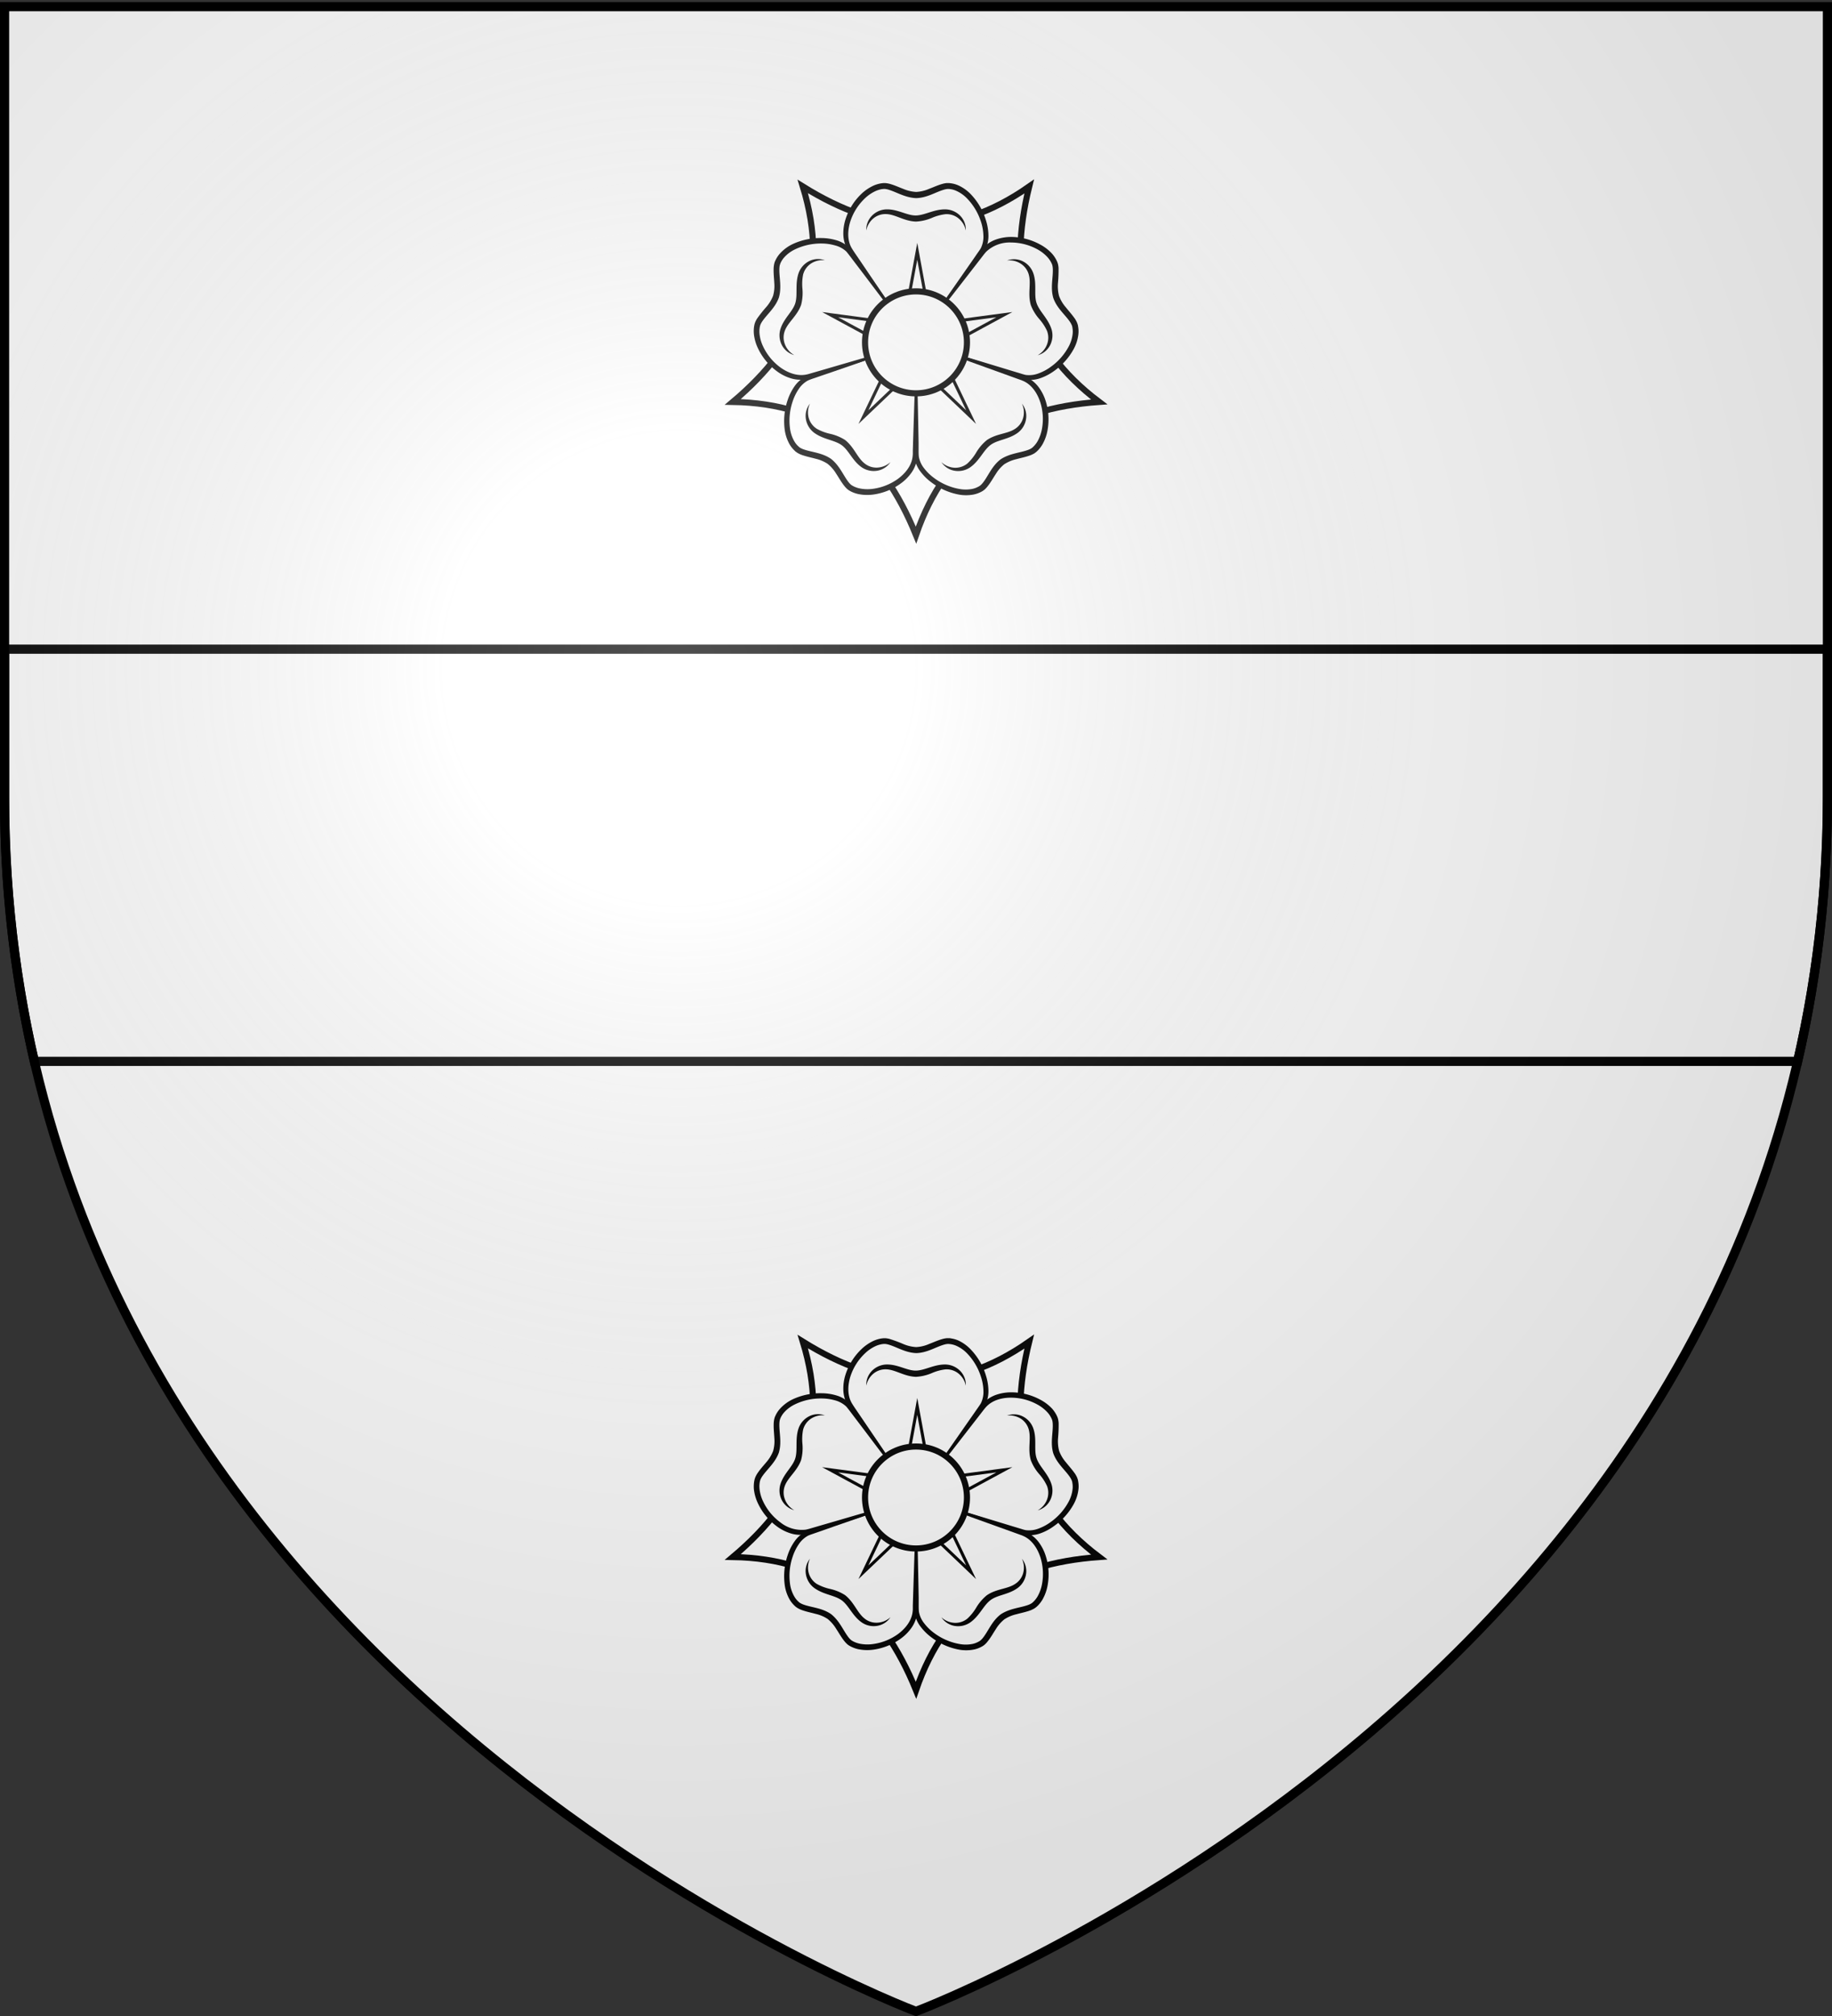 <svg id="svg2" xmlns="http://www.w3.org/2000/svg" xmlns:xlink="http://www.w3.org/1999/xlink" width="600" height="660.1" viewBox="0 0 600 660.1">
  <rect x="0" y="0" width="600" height="660.1" fill="#333333" stroke="none"/>
  <defs>
    <style>
      .cls-1, .cls-2, .cls-4, .cls-5 {
        fill: #fff;
      }

      .cls-1, .cls-2, .cls-7 {
        fill-rule: evenodd;
      }

      .cls-2, .cls-4, .cls-6, .cls-8 {
        stroke: #000;
      }

      .cls-2 {
        stroke-width: 3px;
      }

      .cls-3, .cls-6, .cls-8 {
        fill: none;
      }

      .cls-4, .cls-6 {
        stroke-miterlimit: 10;
      }

      .cls-4 {
        stroke-width: 2px;
      }

      .cls-7 {
        fill: url(#Dégradé_sans_nom);
      }

      .cls-8 {
        stroke-width: 3px;
      }
    </style>
    <radialGradient id="Dégradé_sans_nom" data-name="Dégradé sans nom" cx="-87.02" cy="736.25" r="300" gradientTransform="matrix(1.35, 0, 0, -1.35, 339.79, 1212.7)" gradientUnits="userSpaceOnUse">
      <stop offset="0" stop-color="#fff" stop-opacity="0.31"/>
      <stop offset="0.19" stop-color="#fff" stop-opacity="0.25"/>
      <stop offset="0.6" stop-color="#6b6b6b" stop-opacity="0.13"/>
      <stop offset="1" stop-opacity="0.13"/>
    </radialGradient>
  </defs>
  <g id="layer6">
    <g id="layer3">
      <g id="g5589">
        <path id="path2855" class="cls-1" d="M300,658.5S598.5,546.18,598.5,260.73V2.18H1.5V260.73C1.5,546.18,300,658.5,300,658.5Z"/>
        <path id="path21976" class="cls-2" d="M1.5,212.53v48.19a382.63,382.63,0,0,0,9.75,86.75h577.5a382.63,382.63,0,0,0,9.75-86.75V212.53Z"/>
      </g>
      <rect id="rect7092" class="cls-3" width="600" height="660"/>
    </g>
  </g>
  <g>
    <g>
      <path id="s" class="cls-4" d="M240,131.58c22.81-19.22,31.9-41.21,22.92-70.54,25.55,15.9,49.31,17.42,74.16,0-7.16,29-1.58,52.09,22.92,70.54-30,2.15-50.14,14.89-60,43.59C288.67,147.29,270.34,132.09,240,131.58Z"/>
      <g id="a">
        <g id="b">
          <g id="c">
            <g>
              <path class="cls-5" d="M299.69,112.16l-21-30c-5.29-7.6,2.85-20.76,10.72-21.3,2.78-.18,6.92,3,10.71,3s7.87-3.12,10.72-3c8.37.54,15.06,15.19,10.72,21.3l-21.57,30"/>
              <path d="M299.69,112.16c-3.79-5-7.48-10.09-11.22-15.14L283,89.4l-2.76-3.82-1.38-1.91-.69-1c-.22-.33-.48-.7-.68-1.07a10.68,10.68,0,0,1-1.29-4.86,15.11,15.11,0,0,1,.71-4.92A19.91,19.91,0,0,1,282,63.58a14.71,14.71,0,0,1,4.13-2.83,10.29,10.29,0,0,1,2.48-.73l.66-.08H290a9,9,0,0,1,1.33.23c1.66.45,3.08,1.14,4.51,1.67a12.63,12.63,0,0,0,4.21,1,12.19,12.19,0,0,0,4.2-1c1.44-.53,2.86-1.22,4.51-1.67a9.08,9.08,0,0,1,1.32-.24c.23,0,.48,0,.72,0l.66.08a8.86,8.86,0,0,1,2.51.73,13.21,13.21,0,0,1,4.07,2.95,21.22,21.22,0,0,1,4.87,8.44,17.24,17.24,0,0,1,.81,4.86,10.15,10.15,0,0,1-1.14,4.94c-.48.8-.94,1.35-1.41,2l-1.4,1.89L317,89.6l-5.61,7.56c-3.81,5-7.55,10-11.4,15,3.48-5.22,7.07-10.38,10.6-15.57l5.38-7.72,2.7-3.87L320,83.07c.44-.63.95-1.31,1.26-1.88a8.45,8.45,0,0,0,.81-4.17,15.77,15.77,0,0,0-.78-4.38A19.51,19.51,0,0,0,316.75,65a11.35,11.35,0,0,0-3.53-2.51,6.81,6.81,0,0,0-2-.57,4.45,4.45,0,0,0-.5-.05c-.16,0-.3,0-.46,0a7.55,7.55,0,0,0-1,.2c-2.79.77-5.6,2.71-9.22,2.79-3.6-.13-6.41-2-9.19-2.81a7.48,7.48,0,0,0-1-.19h-.45l-.51.05a8.61,8.61,0,0,0-2,.58,12.82,12.82,0,0,0-3.62,2.44,18.17,18.17,0,0,0-4.76,7.5c-.89,2.81-1.07,6,.28,8.53.17.32.36.61.56.93l.66,1,1.33,1.94,2.64,3.9,5.29,7.79C292.74,101.7,296.27,106.89,299.69,112.16Z"/>
            </g>
            <path d="M283.72,75.45a6.45,6.45,0,0,1,1.77-4.74,6.9,6.9,0,0,1,4.87-2.17c3.73-.07,6.74,2.07,9.65,2s5.92-2.06,9.65-2a7,7,0,0,1,4.88,2.16,6.5,6.5,0,0,1,1.77,4.75,6.84,6.84,0,0,0-2.44-4,6.13,6.13,0,0,0-4.19-1.33,15.9,15.9,0,0,0-4.52,1.23A15.32,15.32,0,0,1,300,72.54c-3.84-.11-6.65-2.31-9.66-2.45a6.19,6.19,0,0,0-4.2,1.33A6.86,6.86,0,0,0,283.72,75.45Z"/>
          </g>
        </g>
        <g id="b-2" data-name="b">
          <g id="c-2" data-name="c">
            <g>
              <path class="cls-5" d="M299.83,111.81l22-29.26c5.59-7.38,20.63-3.71,23.57,3.61,1,2.59-.67,7.49.5,11.1s5.4,6.52,6.13,9.28c2.07,8.13-9.8,19-17,16.78l-35.18-11.25"/>
              <path d="M299.83,111.81c3.59-5.15,7.29-10.23,10.93-15.34l5.55-7.61,2.77-3.81,1.39-1.9.7-1a11.73,11.73,0,0,1,.8-1,10.64,10.64,0,0,1,4.23-2.74,15,15,0,0,1,4.89-.84A20,20,0,0,1,340.57,80a14.61,14.61,0,0,1,4,3.06A10.29,10.29,0,0,1,346,85.18l.28.6c.08.22.16.46.22.69a8,8,0,0,1,.19,1.34,46.06,46.06,0,0,1-.19,4.8,12.35,12.35,0,0,0,.36,4.31,12,12,0,0,0,2.22,3.7c.95,1.2,2,2.34,3,3.77a9.43,9.43,0,0,1,.64,1.18c.09.21.16.45.24.68s.09.43.13.65a8.8,8.8,0,0,1,.08,2.61,13.34,13.34,0,0,1-1.54,4.79,21.42,21.42,0,0,1-6.53,7.24,17.34,17.34,0,0,1-4.38,2.27,10.23,10.23,0,0,1-5.05.44c-.9-.21-1.56-.48-2.33-.73l-2.23-.75-4.46-1.49-8.93-3c-5.93-2.07-11.88-4.07-17.79-6.2,6,1.69,12.06,3.51,18.09,5.27l9,2.73,4.5,1.37,2.26.68c.73.22,1.54.5,2.17.62a8.57,8.57,0,0,0,4.22-.52,16,16,0,0,0,3.92-2.1,19.38,19.38,0,0,0,5.91-6.67,11.37,11.37,0,0,0,1.3-4.13,6.88,6.88,0,0,0-.08-2.08c0-.16-.06-.34-.1-.5s-.09-.28-.16-.42a6.55,6.55,0,0,0-.49-.89c-1.6-2.41-4.31-4.48-5.51-7.9-1-3.46,0-6.73-.16-9.61a6.2,6.2,0,0,0-.13-1l-.13-.43-.22-.47a8.56,8.56,0,0,0-1.17-1.74,12.63,12.63,0,0,0-3.44-2.69,18.16,18.16,0,0,0-8.6-2.21,11.2,11.2,0,0,0-8,2.91c-.26.25-.47.52-.72.81l-.72.93-1.44,1.86-2.89,3.73-5.77,7.43C307.63,102,303.78,106.93,299.83,111.81Z"/>
            </g>
            <path d="M329.81,85.28a6.51,6.51,0,0,1,5.06.21,6.94,6.94,0,0,1,3.56,4c1.22,3.52.12,7.05,1.08,9.8s3.79,5,4.89,8.55a7,7,0,0,1-.55,5.31,6.48,6.48,0,0,1-4,3.15,6.81,6.81,0,0,0,3.07-3.56,6.23,6.23,0,0,0,0-4.4,16.12,16.12,0,0,0-2.57-3.92,15.16,15.16,0,0,1-2.74-4.52c-1.08-3.68.14-7-.66-9.94a6.11,6.11,0,0,0-2.56-3.58A6.85,6.85,0,0,0,329.81,85.28Z"/>
          </g>
        </g>
      </g>
      <g id="a-2" data-name="a">
        <g id="b-3" data-name="b">
          <g id="c-3" data-name="c">
            <g>
              <path class="cls-5" d="M300.2,111.83l34.64,11.9c8.75,3,9.9,18.47,3.85,23.53-2.15,1.78-7.34,1.68-10.41,3.91s-4.53,7.15-6.93,8.69c-7.09,4.48-21.12-3.44-21.19-10.93L300,112"/>
              <path d="M300.2,111.83c6,1.83,12,3.78,18,5.66l9,2.92,4.47,1.47,2.24.73L335,123c.38.14.8.28,1.17.46a10.83,10.83,0,0,1,3.92,3.18,15,15,0,0,1,2.3,4.39,19.87,19.87,0,0,1,.7,9.74,14.51,14.51,0,0,1-1.67,4.71,10.36,10.36,0,0,1-1.58,2.06l-.49.45c-.18.15-.39.29-.58.43a9,9,0,0,1-1.21.59c-1.61.61-3.16.89-4.64,1.3a12.59,12.59,0,0,0-4,1.67,12.21,12.21,0,0,0-2.82,3.26c-.85,1.27-1.59,2.66-2.67,4a8.31,8.31,0,0,1-.92,1c-.17.15-.38.29-.57.43s-.39.23-.58.34a9.52,9.52,0,0,1-2.46.88,13.3,13.3,0,0,1-5,0,21.35,21.35,0,0,1-8.9-4,17,17,0,0,1-3.51-3.47,10,10,0,0,1-2-4.66c-.09-.92,0-1.64,0-2.44l0-2.36,0-4.7.1-9.42c.14-6.28.21-12.56.41-18.84.25,6.28.38,12.56.57,18.83l.19,9.42.09,4.7,0,2.36c0,.76,0,1.62.09,2.26a8.56,8.56,0,0,0,1.8,3.85,15.86,15.86,0,0,0,3.2,3.08,19.58,19.58,0,0,0,8.18,3.56,11.45,11.45,0,0,0,4.33,0,7.24,7.24,0,0,0,1.95-.72,4.6,4.6,0,0,0,.44-.25c.12-.1.24-.17.36-.28a7,7,0,0,0,.69-.74c1.8-2.27,2.93-5.48,5.81-7.68,3-2,6.39-2.11,9.09-3.13a6.4,6.4,0,0,0,.91-.43l.37-.26.38-.35a8.45,8.45,0,0,0,1.3-1.65,12.92,12.92,0,0,0,1.49-4.1,18.11,18.11,0,0,0-.56-8.86c-.93-2.8-2.64-5.45-5.24-6.74-.32-.16-.65-.28-1-.43l-1.11-.39-2.21-.8-4.43-1.6-8.86-3.19C312,116.22,306.07,114.09,300.2,111.83Z"/>
            </g>
            <path d="M334.7,132.15a6.48,6.48,0,0,1,1.36,4.88,6.88,6.88,0,0,1-2.67,4.61c-3,2.25-6.67,2.29-9,4.05s-3.58,5.15-6.63,7.3a7,7,0,0,1-5.22,1.11,6.44,6.44,0,0,1-4.22-2.8,6.83,6.83,0,0,0,4.33,1.83,6.22,6.22,0,0,0,4.18-1.39,16.08,16.08,0,0,0,2.93-3.66,15.32,15.32,0,0,1,3.45-4c3.17-2.17,6.74-2,9.26-3.7a6.15,6.15,0,0,0,2.61-3.54A6.78,6.78,0,0,0,334.7,132.15Z"/>
          </g>
        </g>
        <g id="b-4" data-name="b">
          <g id="c-4" data-name="c">
            <g>
              <path class="cls-5" d="M300.3,112.2l-.61,36.62c-.19,9.25-14.51,15.12-21.19,10.93-2.36-1.49-3.86-6.46-6.93-8.69s-8.2-2.1-10.41-3.91c-6.46-5.36-3.26-21.14,3.84-23.53L300.08,112"/>
              <path d="M300.3,112.2c.12,6.28.11,12.56.17,18.84V148.7a10.93,10.93,0,0,1-.08,1.26,10.69,10.69,0,0,1-1.81,4.7,15,15,0,0,1-3.47,3.55,19.87,19.87,0,0,1-9,3.68,14.76,14.76,0,0,1-5-.14,10.27,10.27,0,0,1-2.44-.86l-.58-.33c-.2-.13-.4-.28-.59-.43a8.49,8.49,0,0,1-.94-1c-1.07-1.34-1.82-2.73-2.67-4a12.42,12.42,0,0,0-2.82-3.27,12.09,12.09,0,0,0-4-1.69c-1.47-.41-3-.69-4.63-1.29a9.4,9.4,0,0,1-1.2-.58c-.2-.12-.4-.27-.6-.41s-.33-.3-.49-.45a9.28,9.28,0,0,1-1.6-2.06,13.3,13.3,0,0,1-1.56-4.78,21.4,21.4,0,0,1,1-9.7,17.36,17.36,0,0,1,2.21-4.41A10,10,0,0,1,264,123.2c.86-.37,1.56-.54,2.32-.79l2.24-.7,4.5-1.41,9-2.82c6-1.81,12-3.69,18-5.44-5.89,2.18-11.82,4.24-17.73,6.37l-8.9,3.08L269,123l-2.23.77a22.21,22.21,0,0,0-2.12.78,8.5,8.5,0,0,0-3.11,2.89,16.35,16.35,0,0,0-1.94,4,19.41,19.41,0,0,0-.86,8.87,11.29,11.29,0,0,0,1.38,4.11,6.84,6.84,0,0,0,1.28,1.63c.13.11.25.24.38.34s.24.18.38.26a6,6,0,0,0,.92.42c2.71,1,6.12,1.1,9.1,3.16,2.83,2.22,4,5.42,5.78,7.68a6,6,0,0,0,.69.73l.36.27.45.25a8.28,8.28,0,0,0,2,.72,12.78,12.78,0,0,0,4.37.16,18.19,18.19,0,0,0,8.25-3.27c2.37-1.75,4.37-4.19,4.78-7.07a9.42,9.42,0,0,0,.1-1.08l0-1.18.07-2.35.15-4.71.3-9.41C299.77,124.75,300,118.47,300.3,112.2Z"/>
            </g>
            <path d="M291.64,151.29a6.51,6.51,0,0,1-4.22,2.8,7,7,0,0,1-5.21-1.11c-3.06-2.14-4.24-5.64-6.63-7.3s-6-1.81-9-4.05a7,7,0,0,1-2.67-4.62,6.45,6.45,0,0,1,1.36-4.88,6.79,6.79,0,0,0-.4,4.69,6.24,6.24,0,0,0,2.61,3.54,15.94,15.94,0,0,0,4.39,1.66,15.44,15.44,0,0,1,4.87,2c3,2.35,4,5.78,6.38,7.66a6.08,6.08,0,0,0,4.17,1.4A6.89,6.89,0,0,0,291.64,151.29Z"/>
          </g>
        </g>
      </g>
      <g id="c-5" data-name="c">
        <g>
          <path class="cls-5" d="M300,112.4l-35,10.74c-8.86,2.68-18.87-9.13-17-16.78.69-2.7,4.95-5.66,6.13-9.28s-.54-8.44.49-11.1c3.11-7.8,19.11-9.63,23.57-3.62l21.85,29.79"/>
          <path d="M300,112.4c-5.93,2.06-11.91,4-17.86,6l-9,2.9-4.49,1.44-2.24.72-1.12.37a11.45,11.45,0,0,1-1.22.31,10.69,10.69,0,0,1-5-.27,14.8,14.8,0,0,1-4.45-2.2,19.91,19.91,0,0,1-6.29-7.46,14.57,14.57,0,0,1-1.42-4.8,10.71,10.71,0,0,1,.07-2.59l.13-.65c.07-.23.14-.47.23-.69a7.84,7.84,0,0,1,.62-1.19,47,47,0,0,1,3-3.78,12.43,12.43,0,0,0,2.24-3.7,12,12,0,0,0,.38-4.29c-.07-1.53-.28-3.1-.2-4.81a8.89,8.89,0,0,1,.18-1.32,6,6,0,0,1,.2-.69c.09-.22.19-.41.28-.61a9,9,0,0,1,1.47-2.16,13.29,13.29,0,0,1,4.06-3,21.34,21.34,0,0,1,9.54-2,17.64,17.64,0,0,1,4.87.74,10.14,10.14,0,0,1,4.35,2.61c.61.7,1,1.31,1.46,2l1.36,1.92L283.86,89l5.46,7.67c3.58,5.16,7.21,10.28,10.74,15.48-3.89-4.93-7.68-9.93-11.53-14.9l-5.68-7.51L280,86l-1.42-1.88c-.47-.6-1-1.31-1.4-1.78a8.54,8.54,0,0,0-3.72-2,15.87,15.87,0,0,0-4.41-.62,19.66,19.66,0,0,0-8.7,1.93,11.24,11.24,0,0,0-3.48,2.58,7.09,7.09,0,0,0-1.16,1.73,4.58,4.58,0,0,0-.2.46c0,.15-.1.28-.13.44a6.21,6.21,0,0,0-.12,1c-.13,2.88.85,6.15-.19,9.62-1.24,3.39-3.93,5.46-5.52,7.88a6.37,6.37,0,0,0-.48.88l-.15.43-.1.5a8.17,8.17,0,0,0-.07,2.1,12.44,12.44,0,0,0,1.2,4.2,18,18,0,0,0,5.66,6.84c2.39,1.71,5.33,2.85,8.2,2.36a8.46,8.46,0,0,0,1.06-.24l1.13-.33,2.26-.65,4.52-1.32,9-2.62C287.88,115.78,293.91,114,300,112.4Z"/>
        </g>
        <path d="M260.13,116.25a6.52,6.52,0,0,1-4-3.15,7,7,0,0,1-.55-5.3c1.09-3.57,4.05-5.78,4.89-8.56s-.13-6.27,1.07-9.8a7,7,0,0,1,3.57-4,6.47,6.47,0,0,1,5.06-.22,6.9,6.9,0,0,0-4.58,1.07,6.26,6.26,0,0,0-2.56,3.59,16,16,0,0,0-.22,4.68,15.46,15.46,0,0,1-.44,5.26c-1.29,3.62-4.25,5.61-5.32,8.44a6.17,6.17,0,0,0,0,4.4A6.87,6.87,0,0,0,260.13,116.25Z"/>
      </g>
    </g>
    <polygon class="cls-6" points="300.41 82.28 304.82 106.21 328.94 103.01 307.54 114.6 318.04 136.55 300.41 119.78 282.78 136.55 293.28 114.6 271.88 103.01 296 106.21 300.41 82.28"/>
    <circle class="cls-4" cx="300" cy="112.08" r="16.69"/>
  </g>
  <g>
    <g>
      <path id="s-2" data-name="s" class="cls-4" d="M240,509.74c22.81-19.21,31.9-41.21,22.92-70.53,25.55,15.9,49.31,17.42,74.16,0-7.16,29-1.58,52.09,22.92,70.53-30,2.16-50.14,14.9-60,43.6C288.67,525.46,270.34,510.26,240,509.74Z"/>
      <g id="a-3" data-name="a">
        <g id="b-5" data-name="b">
          <g id="c-6" data-name="c">
            <g>
              <path class="cls-5" d="M299.69,490.33l-21-30c-5.29-7.6,2.85-20.76,10.72-21.3,2.78-.18,6.92,2.95,10.71,2.95s7.87-3.12,10.72-2.95c8.37.54,15.06,15.19,10.72,21.3l-21.57,30"/>
              <path d="M299.69,490.33c-3.79-5-7.48-10.09-11.22-15.14L283,467.56l-2.76-3.81-1.38-1.91-.69-.95c-.22-.34-.48-.7-.68-1.07a10.69,10.69,0,0,1-1.29-4.87,15,15,0,0,1,.71-4.91,19.91,19.91,0,0,1,5.16-8.29,14.5,14.5,0,0,1,4.13-2.83,10.29,10.29,0,0,1,2.48-.73l.66-.08H290a7.85,7.85,0,0,1,1.33.23,46.93,46.93,0,0,1,4.51,1.67,12.61,12.61,0,0,0,4.21,1,11.94,11.94,0,0,0,4.2-1c1.44-.54,2.86-1.22,4.51-1.67a7.9,7.9,0,0,1,1.32-.24,5.72,5.72,0,0,1,.72,0c.23,0,.44,0,.66.07a9.2,9.2,0,0,1,2.51.73,13.55,13.55,0,0,1,4.07,3,21.19,21.19,0,0,1,4.87,8.45,17.24,17.24,0,0,1,.81,4.86,10.18,10.18,0,0,1-1.14,4.94c-.48.8-.94,1.34-1.41,2l-1.4,1.9L317,467.77l-5.61,7.56c-3.81,5-7.55,10-11.4,15,3.48-5.23,7.07-10.38,10.6-15.57l5.38-7.73,2.7-3.86,1.34-1.93c.44-.63.95-1.32,1.26-1.88a8.47,8.47,0,0,0,.81-4.17,15.77,15.77,0,0,0-.78-4.38,19.55,19.55,0,0,0-4.52-7.69,11.35,11.35,0,0,0-3.53-2.51,7.48,7.48,0,0,0-2-.57l-.5-.05c-.16,0-.3,0-.46,0a6.15,6.15,0,0,0-1,.19c-2.79.77-5.6,2.71-9.22,2.8-3.6-.13-6.41-2.05-9.19-2.82a7.4,7.4,0,0,0-1-.18h-.45l-.51.06a8.61,8.61,0,0,0-2,.58,12.62,12.62,0,0,0-3.62,2.44,18.07,18.07,0,0,0-4.76,7.49c-.89,2.81-1.07,6,.28,8.53.17.33.36.61.56.94l.66,1,1.33,1.95,2.64,3.89,5.29,7.79C292.74,479.87,296.27,485.06,299.69,490.33Z"/>
            </g>
            <path d="M283.72,453.62a6.48,6.48,0,0,1,1.77-4.75,6.93,6.93,0,0,1,4.87-2.16c3.73-.07,6.74,2.06,9.65,2s5.92-2.06,9.65-2a7,7,0,0,1,4.88,2.17,6.48,6.48,0,0,1,1.77,4.75,6.84,6.84,0,0,0-2.44-4,6.18,6.18,0,0,0-4.19-1.32,15.58,15.58,0,0,0-4.52,1.23,15.56,15.56,0,0,1-5.15,1.21c-3.84-.11-6.65-2.31-9.66-2.45a6.19,6.19,0,0,0-4.2,1.33A6.86,6.86,0,0,0,283.72,453.62Z"/>
          </g>
        </g>
        <g id="b-6" data-name="b">
          <g id="c-7" data-name="c">
            <g>
              <path class="cls-5" d="M299.83,490l22-29.27c5.59-7.38,20.63-3.7,23.57,3.61,1,2.59-.67,7.5.5,11.11s5.4,6.52,6.13,9.28c2.07,8.13-9.8,19-17,16.78l-35.18-11.25"/>
              <path d="M299.83,490c3.59-5.15,7.29-10.23,10.93-15.35l5.55-7.61,2.77-3.8,1.39-1.9.7-.95a11.85,11.85,0,0,1,.8-1,10.86,10.86,0,0,1,4.23-2.74,15.22,15.22,0,0,1,4.89-.83,20,20,0,0,1,9.48,2.34,14.58,14.58,0,0,1,4,3,10.64,10.64,0,0,1,1.46,2.14l.28.6c.08.22.16.46.22.69a8,8,0,0,1,.19,1.33,46.14,46.14,0,0,1-.19,4.81,12.37,12.37,0,0,0,.36,4.31,12.15,12.15,0,0,0,2.22,3.7c.95,1.2,2,2.34,3,3.77a8.77,8.77,0,0,1,.64,1.18c.09.2.16.45.24.67s.09.44.13.66a8.8,8.8,0,0,1,.08,2.61,13.29,13.29,0,0,1-1.54,4.78,21.32,21.32,0,0,1-6.53,7.24A17,17,0,0,1,340.7,502a10.11,10.11,0,0,1-5.05.45c-.9-.21-1.56-.48-2.33-.73l-2.23-.75-4.46-1.5-8.93-3c-5.93-2.07-11.88-4.08-17.79-6.2,6,1.69,12.06,3.51,18.09,5.26l9,2.74,4.5,1.37,2.26.68c.73.22,1.54.5,2.17.62a8.57,8.57,0,0,0,4.22-.52,16,16,0,0,0,3.92-2.1,19.47,19.47,0,0,0,5.91-6.67,11.37,11.37,0,0,0,1.3-4.13,6.87,6.87,0,0,0-.08-2.08c0-.17-.06-.34-.1-.5s-.09-.28-.16-.43a6.46,6.46,0,0,0-.49-.88c-1.6-2.42-4.31-4.49-5.51-7.9-1-3.47,0-6.73-.16-9.62a6.07,6.07,0,0,0-.13-1l-.13-.43-.22-.47a8.36,8.36,0,0,0-1.17-1.75,12.79,12.79,0,0,0-3.44-2.68,18,18,0,0,0-8.6-2.21c-3,0-6,.82-8,2.9-.26.26-.47.53-.72.82l-.72.93-1.44,1.86-2.89,3.72-5.77,7.44C307.63,480.14,303.78,485.1,299.83,490Z"/>
            </g>
            <path d="M329.81,463.45a6.47,6.47,0,0,1,5.06.21,6.94,6.94,0,0,1,3.56,4c1.22,3.52.12,7,1.08,9.79s3.79,5,4.89,8.56a7,7,0,0,1-.55,5.31,6.52,6.52,0,0,1-4,3.15,6.85,6.85,0,0,0,3.07-3.56,6.23,6.23,0,0,0,0-4.4,15.94,15.94,0,0,0-2.57-3.92,15.16,15.16,0,0,1-2.74-4.52c-1.08-3.68.14-7-.66-10a6.14,6.14,0,0,0-2.56-3.58A6.79,6.79,0,0,0,329.81,463.45Z"/>
          </g>
        </g>
      </g>
      <g id="a-4" data-name="a">
        <g id="b-7" data-name="b">
          <g id="c-8" data-name="c">
            <g>
              <path class="cls-5" d="M300.2,490l34.64,11.9c8.75,3,9.9,18.46,3.85,23.53-2.15,1.78-7.34,1.67-10.41,3.91s-4.53,7.15-6.93,8.69c-7.09,4.48-21.12-3.44-21.19-10.93L300,490.16"/>
              <path d="M300.2,490c6,1.83,12,3.77,18,5.66l9,2.92,4.47,1.47,2.24.73,1.12.36c.38.14.8.29,1.17.47a10.91,10.91,0,0,1,3.92,3.17,15.05,15.05,0,0,1,2.3,4.4,19.86,19.86,0,0,1,.7,9.74,14.59,14.59,0,0,1-1.67,4.71,10.36,10.36,0,0,1-1.58,2.06l-.49.45-.58.42a10.44,10.44,0,0,1-1.21.6c-1.61.6-3.16.89-4.64,1.3a12.36,12.36,0,0,0-4,1.67,12.16,12.16,0,0,0-2.82,3.25c-.85,1.28-1.59,2.67-2.67,4a7.52,7.52,0,0,1-.92,1,6.17,6.17,0,0,1-.57.44c-.2.13-.39.22-.58.33a8.83,8.83,0,0,1-2.46.88,13.1,13.1,0,0,1-5,0,21.33,21.33,0,0,1-8.9-4,17.48,17.48,0,0,1-3.51-3.47,10,10,0,0,1-2-4.66c-.09-.93,0-1.64,0-2.44l0-2.36,0-4.71.1-9.42c.14-6.27.21-12.55.41-18.83.25,6.28.38,12.55.57,18.83l.19,9.41.09,4.71,0,2.35c0,.77,0,1.63.09,2.27a8.48,8.48,0,0,0,1.8,3.84,15.9,15.9,0,0,0,3.2,3.09,19.58,19.58,0,0,0,8.18,3.56,11.45,11.45,0,0,0,4.33,0,7.24,7.24,0,0,0,1.95-.72l.44-.25a4.57,4.57,0,0,0,.36-.29,5.48,5.48,0,0,0,.69-.74c1.8-2.26,2.93-5.48,5.81-7.68,3-2,6.39-2.11,9.09-3.12a6.4,6.4,0,0,0,.91-.43l.37-.26.38-.35a8.52,8.52,0,0,0,1.3-1.66,12.74,12.74,0,0,0,1.49-4.1,18.12,18.12,0,0,0-.56-8.86c-.93-2.79-2.64-5.44-5.24-6.73a10,10,0,0,0-1-.43l-1.11-.4-2.21-.8-4.43-1.59-8.86-3.19C312,494.38,306.07,492.25,300.2,490Z"/>
            </g>
            <path d="M334.7,510.32a6.47,6.47,0,0,1,1.36,4.87,6.93,6.93,0,0,1-2.67,4.62c-3,2.25-6.67,2.29-9,4.05s-3.58,5.15-6.63,7.3a7,7,0,0,1-5.22,1.11,6.47,6.47,0,0,1-4.22-2.8,6.77,6.77,0,0,0,4.33,1.82,6.17,6.17,0,0,0,4.18-1.39,16,16,0,0,0,2.93-3.65,15.36,15.36,0,0,1,3.45-4c3.17-2.16,6.74-2,9.26-3.7A6.13,6.13,0,0,0,335.1,515,6.78,6.78,0,0,0,334.7,510.32Z"/>
          </g>
        </g>
        <g id="b-8" data-name="b">
          <g id="c-9" data-name="c">
            <g>
              <path class="cls-5" d="M300.3,490.37,299.69,527c-.19,9.26-14.51,15.12-21.19,10.94-2.36-1.49-3.86-6.46-6.93-8.7s-8.2-2.1-10.41-3.9c-6.46-5.36-3.26-21.15,3.84-23.54l35.08-11.57"/>
              <path d="M300.3,490.37c.12,6.28.11,12.56.17,18.84v17.65a11.1,11.1,0,0,1-.08,1.27,10.74,10.74,0,0,1-1.81,4.7,15,15,0,0,1-3.47,3.55,20,20,0,0,1-9,3.68,14.76,14.76,0,0,1-5-.14,10.3,10.3,0,0,1-2.44-.87l-.58-.32c-.2-.13-.4-.28-.59-.43a9.41,9.41,0,0,1-.94-1c-1.07-1.34-1.82-2.73-2.67-4a12.47,12.47,0,0,0-2.82-3.28,12.08,12.08,0,0,0-4-1.68c-1.47-.41-3-.69-4.63-1.3a8.23,8.23,0,0,1-1.2-.58,7.11,7.11,0,0,1-.6-.41,5.23,5.23,0,0,1-.49-.45,8.84,8.84,0,0,1-1.6-2.06,13.18,13.18,0,0,1-1.56-4.78,21.34,21.34,0,0,1,1-9.69,17,17,0,0,1,2.21-4.41,10.12,10.12,0,0,1,3.82-3.33c.86-.36,1.56-.53,2.32-.78l2.24-.71,4.5-1.41,9-2.82c6-1.81,12-3.68,18-5.43-5.89,2.18-11.82,4.24-17.73,6.37l-8.9,3.08L269,501.2l-2.23.77c-.72.26-1.54.51-2.12.78a8.61,8.61,0,0,0-3.11,2.9,16.35,16.35,0,0,0-1.94,4,19.41,19.41,0,0,0-.86,8.87,11.24,11.24,0,0,0,1.38,4.1,7.1,7.1,0,0,0,1.28,1.64c.13.11.25.24.38.34s.24.17.38.25a7.12,7.12,0,0,0,.92.43c2.71,1,6.12,1.09,9.1,3.15,2.83,2.23,4,5.43,5.78,7.69a6.89,6.89,0,0,0,.69.73l.36.27.45.25a8.74,8.74,0,0,0,2,.72,12.78,12.78,0,0,0,4.37.15,18.18,18.18,0,0,0,8.25-3.26c2.37-1.75,4.37-4.2,4.78-7.07a9.42,9.42,0,0,0,.1-1.08l0-1.18.07-2.35.15-4.71.3-9.41C299.77,502.91,300,496.64,300.3,490.37Z"/>
            </g>
            <path d="M291.64,529.45a6.47,6.47,0,0,1-4.22,2.8,6.89,6.89,0,0,1-5.21-1.11c-3.06-2.13-4.24-5.63-6.63-7.29s-6-1.81-9-4.05a7,7,0,0,1-2.67-4.62,6.44,6.44,0,0,1,1.36-4.88,6.76,6.76,0,0,0-.4,4.68,6.23,6.23,0,0,0,2.61,3.55,16.26,16.26,0,0,0,4.39,1.66,15.44,15.44,0,0,1,4.87,2c3,2.35,4,5.78,6.38,7.66a6.12,6.12,0,0,0,4.17,1.39A6.78,6.78,0,0,0,291.64,529.45Z"/>
          </g>
        </g>
      </g>
      <g id="c-10" data-name="c">
        <g>
          <path class="cls-5" d="M300,490.57l-35,10.74c-8.86,2.68-18.87-9.13-17-16.78.69-2.7,4.95-5.67,6.13-9.28s-.54-8.45.49-11.11c3.11-7.79,19.11-9.62,23.57-3.61l21.85,29.78"/>
          <path d="M300,490.57c-5.93,2.06-11.91,4-17.86,6l-9,2.89-4.49,1.45-2.24.72-1.12.36c-.38.11-.81.24-1.22.32a10.82,10.82,0,0,1-5-.27,15,15,0,0,1-4.45-2.2,19.87,19.87,0,0,1-6.29-7.47,14.5,14.5,0,0,1-1.42-4.8A10.73,10.73,0,0,1,247,485l.13-.65c.07-.22.14-.46.23-.69a8.34,8.34,0,0,1,.62-1.19c.94-1.43,2-2.57,3-3.77a12.43,12.43,0,0,0,2.24-3.7,12,12,0,0,0,.38-4.3c-.07-1.53-.28-3.09-.2-4.8a9.2,9.2,0,0,1,.18-1.33,6.61,6.61,0,0,1,.2-.69c.09-.21.19-.4.28-.61a9.1,9.1,0,0,1,1.47-2.15,13.29,13.29,0,0,1,4.06-3,21.34,21.34,0,0,1,9.54-2,17.27,17.27,0,0,1,4.87.74,10.14,10.14,0,0,1,4.35,2.61c.61.7,1,1.31,1.46,2l1.36,1.91,2.73,3.84,5.46,7.68c3.58,5.16,7.21,10.28,10.74,15.47-3.89-4.92-7.68-9.93-11.53-14.89l-5.68-7.51L280,464.16l-1.42-1.88c-.47-.61-1-1.31-1.4-1.78a8.55,8.55,0,0,0-3.72-2.06,16.25,16.25,0,0,0-4.41-.61,19.39,19.39,0,0,0-8.7,1.93,11.37,11.37,0,0,0-3.48,2.57,7.28,7.28,0,0,0-1.16,1.73c-.07.16-.15.32-.2.47s-.1.28-.13.44a6.22,6.22,0,0,0-.12,1c-.13,2.89.85,6.16-.19,9.63-1.24,3.39-3.93,5.46-5.52,7.87a7.1,7.1,0,0,0-.48.89l-.15.42-.1.51a8.17,8.17,0,0,0-.07,2.1,12.45,12.45,0,0,0,1.2,4.19,18,18,0,0,0,5.66,6.84,11.18,11.18,0,0,0,8.2,2.37c.36-.06.69-.15,1.06-.24l1.13-.33,2.26-.66,4.52-1.31,9-2.63C287.88,493.94,293.91,492.2,300,490.57Z"/>
        </g>
        <path d="M260.13,494.41a6.51,6.51,0,0,1-4-3.14,7,7,0,0,1-.55-5.31c1.09-3.56,4.05-5.77,4.89-8.56s-.13-6.26,1.07-9.79a7,7,0,0,1,3.57-4,6.47,6.47,0,0,1,5.06-.22,6.79,6.79,0,0,0-4.58,1.07,6.24,6.24,0,0,0-2.56,3.58,16,16,0,0,0-.22,4.68,15.5,15.5,0,0,1-.44,5.27c-1.29,3.61-4.25,5.61-5.32,8.43a6.18,6.18,0,0,0,0,4.4A6.83,6.83,0,0,0,260.13,494.41Z"/>
      </g>
    </g>
    <polygon class="cls-6" points="300.41 460.44 304.82 484.38 328.94 481.18 307.54 492.76 318.04 514.72 300.41 497.94 282.78 514.72 293.28 492.76 271.88 481.18 296 484.38 300.41 460.44"/>
    <circle class="cls-4" cx="300" cy="490.25" r="16.69"/>
  </g>
  <g id="layer1">
    <g id="layer2">
      <path id="path2875" class="cls-7" d="M300,658.5S598.5,546.18,598.5,260.73V2.18H1.5V260.73C1.5,546.18,300,658.5,300,658.5Z"/>
    </g>
    <g id="g8503">
      <path id="path1411" class="cls-8" d="M300,658.5S1.5,546.18,1.5,260.73V2.18h597V260.73C598.5,546.18,300,658.5,300,658.5Z"/>
    </g>
  </g>
</svg>
